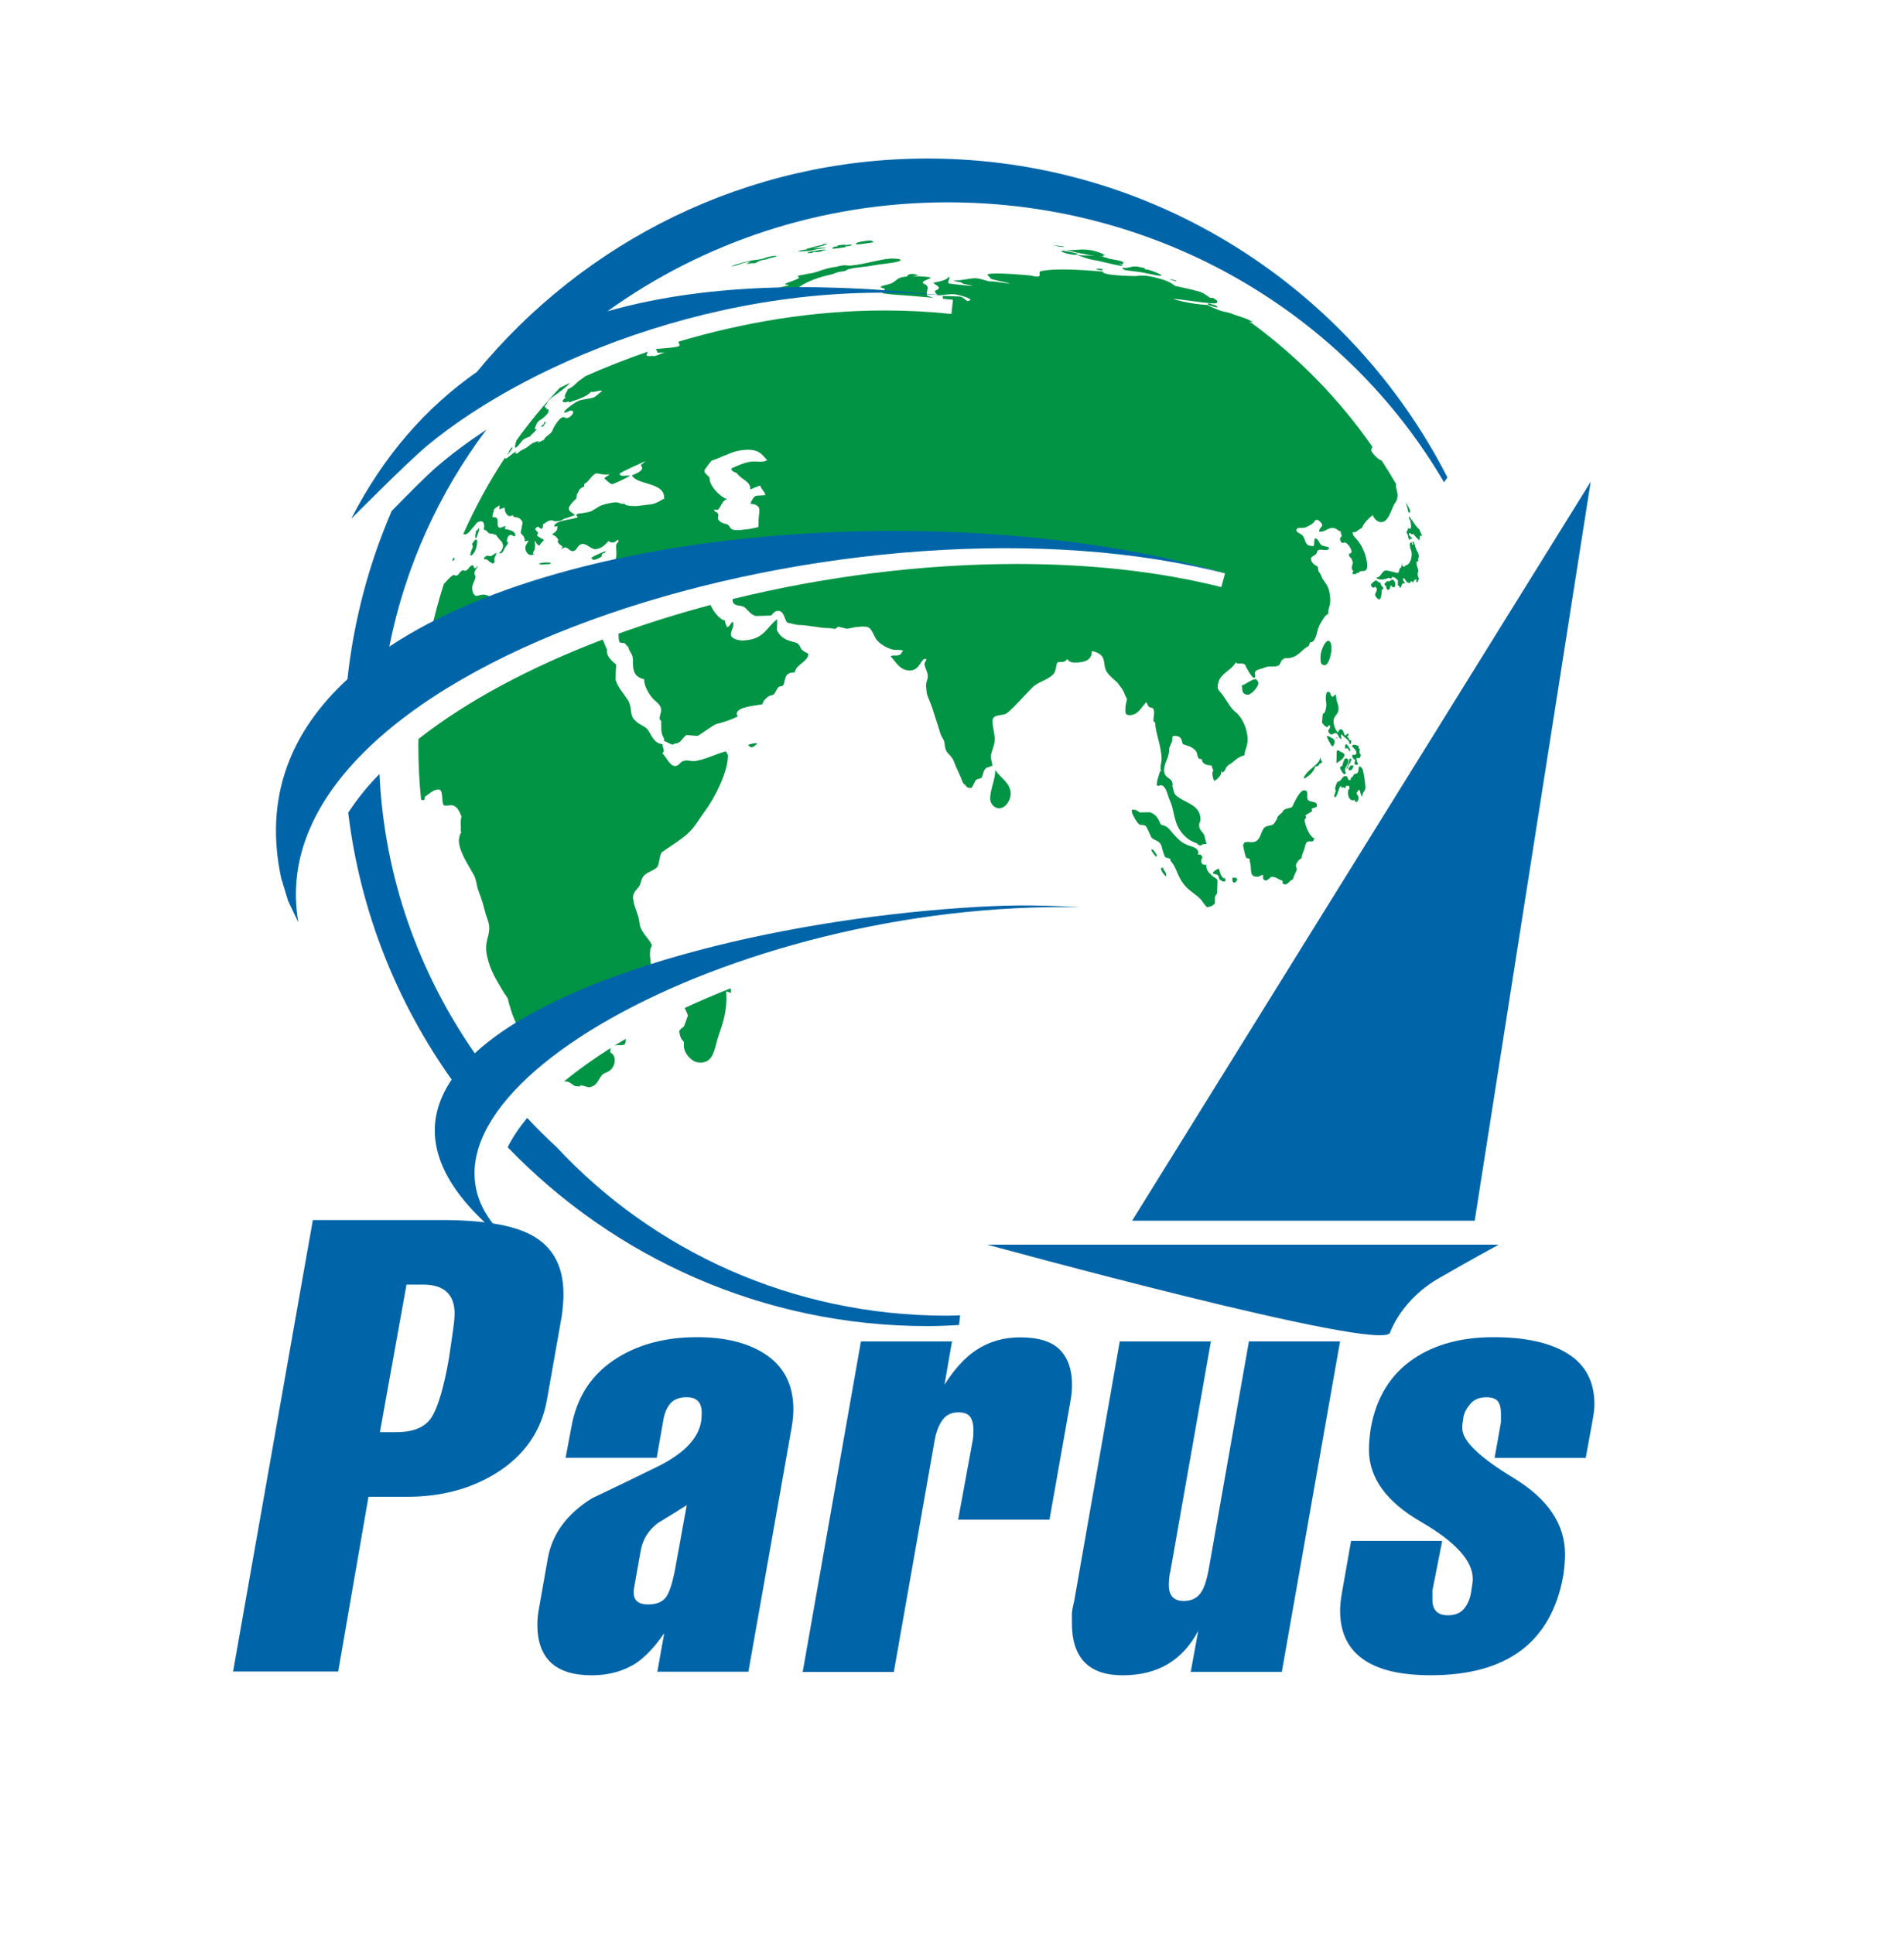 <?xml version="1.0" encoding="utf-8"?>
<!-- Generator: Adobe Illustrator 24.0.0, SVG Export Plug-In . SVG Version: 6.00 Build 0)  -->
<svg version="1.1" id="Layer_1" xmlns="http://www.w3.org/2000/svg" xmlns:xlink="http://www.w3.org/1999/xlink" x="0px" y="0px"
	 viewBox="0 0 323 328" style="enable-background:new 0 0 323 328;" xml:space="preserve">
<style type="text/css">
	.st0{fill:#009444;}
	.st1{fill:#0065A8;}
</style>
<g>
	<g>
		<path class="st0" d="M104.94,107.67c0.02,0.25-0.04,1.02,0.21,1.29c0.11,0.13,0.72,0.04,0.88,0.19c0.11,0.13,0.36,0.44,0.56,0.6
			c0.17,0.91,0.79,1.1,0.79,2.26c-0.06,1.88,0.28,2.82,1.9,3.21c-0.06,1.19,0.95,2.72,1.52,3.32c0.51,0.55,1.56,1.09,1.33,2.23
			c-0.09,0.35-0.48,1.41,0.04,1.46c0.04,0.97-0.12,2.02,0.37,2.83c0.34,0.53-0.04,0.51,0.06,0.57c0.1,0.06,1.39,0.69,1.51,0.69
			c0.09-0.05,0.22-0.13,0.31-0.19c1.06,0,1.18-0.81,2.03-1.46c0.64,0.05,1.25,0.1,1.88,0.16c0.64-0.31,2.59-1.84,3.21-2.02
			c1.27-0.33,2.44-0.7,3.63-1.29c-0.05-0.1-0.22-0.35-0.2-0.46c0.07-1.15,2.94-1.34,4.39-1.61c0.02-0.62,1.02-1.5,1.51-1.52
			c0.81-0.04,0.76-1.47,1.57-1.52c0.69-0.01,0.57-0.89,0.83-1.52c0.2-0.64,0.78-0.83,1.58-0.85c0.08-1.26,2.18-1.81,2.27-3.02
			c-0.03-0.35-0.72-0.33-1.03-0.81c-0.01,0.01,0.01,0.04,0,0.04c-0.29-0.15-0.4-1.05-1.01-1.22c-1.56-0.44-2.53-0.65-3.28-2.13
			c0.01-0.66,0.02-1.24,0.05-1.88c-1.93,1.48-2.22,3.47-5.77,3.61c-0.81,0.04-2.08-0.29-2.09-1c-0.02-0.62,0.39-1.02,0.41-1.62
			c-0.02-0.14-0.02-0.41-0.04-0.55c-0.49,0.16-0.42,0.76-1.05,0.94c-0.02-0.35-0.34-0.59-0.31-1.14c-0.96-0.19-1.97-1.53-2.46-2.65
			c-5.4,1.44-10.64,3.07-15.65,4.89C104.89,107.56,104.92,107.61,104.94,107.67z"/>
		<path class="st0" d="M84.24,93.82c-0.39,0.02-0.61,0.39-0.95,0.5c-0.41,0.07-0.52-0.31-1.12,0.23c-0.03,0.08-0.02,0.17-0.05,0.25
			c0.13,0.17,0.21,0.03,0.32,0.07c0.42,0.05,0.59,0.59,1.05,0.61c-0.04,0.1,0.08,0.14,0.19,0.09c0.11-0.05,0.17-0.2,0.21-0.3
			c0.04-0.28-0.06-0.28-0.04-0.55c0.05-0.14,0.2-0.45,0.2-0.45C84.11,94.14,84.18,93.96,84.24,93.82z"/>
		<path class="st0" d="M93.54,95.48c-0.59-0.11-1.38-0.14-2.18,0.13c0.36,0.21,1.01,0.15,1.28,0.09
			C92.92,95.67,93.03,95.83,93.54,95.48z"/>
		<path class="st0" d="M126.53,44.49c0.33-0.14,0.5-0.05,0.84-0.11c-0.2,0.08-0.42,0.14-0.61,0.22c0.16,0.02,0.33-0.07,0.68-0.13
			c-0.28,0.05-0.54,0.18-0.84,0.27c0.19,0.08,0.4-0.03,0.99-0.11c0.13,0.06,0.18,0.05,0.39,0.01c0.36-0.02,0.48-0.24,0.87-0.4
			c0.53-0.21,0.89-0.14,1.39-0.32c0.04,0-0.01-0.05,0.02-0.06c0.13-0.05,0.26-0.07,0.39-0.08c0.48-0.18,1.01-0.18,1.14-0.4
			c-0.24,0.02-0.66,0.03-1.15,0.13c-0.57,0.09-0.92,0.33-1.5,0.43c-0.79,0.18-1.24,0.14-2.19,0.36c-0.85,0.17-2.56,0.68-3,0.91
			c0.31-0.08,0.51-0.07,0.81-0.16C125.33,44.91,126.11,44.58,126.53,44.49z"/>
		<path class="st0" d="M133.76,48.41c-0.72,0.19-2.01,0.38-2.15,0.69c0,0.1-0.01,0.12-0.05,0.21c-0.03,0.12-0.21,0.2-0.42,0.27
			c1.35-0.05,2.75-0.07,4.14-0.09c-0.07-0.07-0.14-0.14-0.13-0.24c0.22-0.89,3.35-2.18,5.63-2.64c0.84-0.15,1.03-0.48,2.18-0.57
			c0.53-0.06,0.75-0.29,1.02-0.39c1.5-0.37,2.58-0.32,4.19-0.64c1.13-0.23,4.54-0.46,4.63-0.91c-0.03-0.22-1.2-0.26-1.77-0.24
			c-2.24,0.2-4.34,0.98-6.75,1.19c-0.54,0.04-0.76-0.11-1.3-0.04c-0.86,0.13-0.84,0.23-1.43,0.29c-1.66,0.22-2.92,0.9-4.03,1.07
			c-0.65,0.07-1.08,0.23-1.74,0.32c-0.28,0.04-0.48,0.11-0.46,0.19c-0.05,0.11,0.28,0.04,0.25,0.2c-0.13,0.35-2.32,0.89-2.4,1.12
			C133.17,48.36,133.73,48.17,133.76,48.41z"/>
		<path class="st0" d="M79.98,94.19c0.3-0.13,0.66-0.71,0.79-1.2c0.14-0.51,0.23-0.91,0.16-1.36c-0.11,0.05,0-0.24-0.24-0.09
			c-0.34,0.13-0.29,0.4-0.56,0.63c-0.1,0.27,0.14,0.32,0.06,0.63c-0.03,0.25-0.2,0.44-0.28,0.74C79.86,93.83,79.6,94.35,79.98,94.19
			z"/>
		<path class="st0" d="M80.9,89.98c-0.09,0.04-0.13,0.05-0.17,0.14c0.06,0.34-0.32,1.16,0.09,1.15c0.09-0.23,0.32-1.02,0.51-1.44
			c-0.12,0.04-0.08-0.17,0-0.33C81.14,89.57,81.14,89.83,80.9,89.98z"/>
		<path class="st0" d="M86.14,76.89c-0.03,0.05-0.07,0.07-0.1,0.12c0.03,0,0.01,0.07,0.18-0.02c0.34-0.21,0.37-0.65,0.69-0.87
			c-0.05-0.23-0.02-0.32-0.09-0.28c-0.19,0.27-0.38,0.54-0.56,0.81c0.03,0,0.08,0,0.19-0.03c-0.05,0.08-0.14,0.19-0.28,0.32
			C86.17,76.94,86.14,76.93,86.14,76.89z"/>
		<path class="st0" d="M79.06,96.76c-0.41,0.18-0.3-0.13-0.59-0.03c-0.55,0.27-0.56,0.69-0.96,0.9c-0.32,0.08-0.32-0.16-0.6-0.09
			c-0.53,0.24-0.98,0.87-1.61,1.5c-0.9,2.77-1.65,5.62-2.28,8.5c3.56-1.98,7.39-3.77,11.43-5.37c-0.95-0.62-1.68-1.5-2.76-1.28
			c-0.38,0.05-0.47,0.14-0.73,0.17c-0.47,0.14-0.94-0.59-0.84-1.59c0.12-0.55,0.43-0.99,0.55-1.58c-0.01-0.35-0.24-0.43-0.17-0.77
			c0.06-0.53,0.39-0.52,0.54-1.12c-0.23,0.1-0.16,0.32-0.4,0.35c-0.37,0.16-0.14-0.59-0.57-0.46C79.56,96.05,79.54,96.6,79.06,96.76
			z"/>
		<path class="st0" d="M138.94,42.21c0.45-0.05,0.91-0.08,1.26-0.21c-0.86,0.02-1.15,0-2.33,0.16c0.47-0.19,1.26-0.32,1.98-0.54
			c-0.02-0.1,0.24-0.14,0.41-0.19c0.06,0-0.02-0.09-0.1-0.11c-0.35,0.09-0.65,0.11-0.74,0.27c-1.25,0.14-1.27,0.37-2.53,0.56
			c0.09,0,0,0.06-0.04,0.14c0.44-0.12,0.23-0.04,0.69-0.08c-0.57,0.04-1.12,0.17-1.72,0.26c-0.18,0.06-0.38,0.15-0.56,0.2
			c0.08-0.03,1.71-0.08,1.99-0.11C137.75,42.5,138.45,42.26,138.94,42.21z"/>
		<path class="st0" d="M130.53,43.83c-0.09,0.04-0.2,0.06-0.29,0.1c0.01,0.03,0.01,0.04-0.01,0.04
			C130.33,43.93,130.43,43.86,130.53,43.83z"/>
		<path class="st0" d="M143.52,41.91c-0.09-0.06-0.1-0.05-0.19-0.11c0.36-0.02,0.79-0.03,1.07-0.16c-0.01-0.08,0.13-0.01,0.03-0.16
			c-0.34,0.01-0.92,0.09-1.23,0.13c0.1-0.02,0.24-0.08,0.31-0.12c-0.5,0.04-0.92,0.05-1.39,0.15c0.04,0-0.06-0.02-0.03,0.14
			c-0.5,0.05-0.8,0.1-0.9,0.39C141.19,42.26,143.25,41.96,143.52,41.91z"/>
		<path class="st0" d="M171.46,134.65c-0.04-1.94-1.72-2.61-2.62-4.06c-0.01,1.82-0.83,3.09-0.87,4.85
			c-0.01,0.82,0.65,1.64,1.52,1.66C170.67,137.06,171.42,135.72,171.46,134.65z"/>
		<path class="st0" d="M139.1,42.4c-0.42,0.11-2.03,0.25-2.14,0.51c0.08,0,0.19,0.04,0.4,0.02c0.36-0.04,0.51-0.03,0.65-0.2
			c0.23-0.06,0.55,0.06,0.81,0c0.57-0.03,0.55-0.25,1.42-0.34C140.01,42.3,139.63,42.35,139.1,42.4z"/>
		<path class="st0" d="M128.46,126.05c-0.71,0-1.05,0.13-1.53,0.29c0,0.22,0.46,0.41,0.58,0.41
			C127.84,126.75,128.39,126.24,128.46,126.05z"/>
		<path class="st0" d="M76.89,95.11c0.11-0.05,0.14-0.14,0.18-0.24c-0.01-0.11-0.03-0.25,0-0.32c-0.2,0.09-0.2,0.14-0.29,0.31
			c-0.01,0.02-0.02,0.04-0.03,0.06c0,0,0,0,0.01,0.01C76.78,94.97,76.74,95.13,76.89,95.11z"/>
		<path class="st0" d="M145.92,41.41c0.28,0,1.98-0.28,2.3-0.32c-0.22-0.18-0.28-0.23-0.55-0.3c-0.66,0.04-2.35,0.25-2.44,0.52
			C145.25,41.52,145.39,41.46,145.92,41.41z"/>
		<path class="st0" d="M100.76,94.95c0.37-0.02,1.14-0.37,1.31-0.61c0-0.12,0.01-0.37,0.12-0.43c0.24-0.12,0.43-0.01,0.58-0.44
			c-0.73,0.24-1.82,0.75-2.46,1.12c-0.03,0.06,0.1,0.19,0.18,0.18C100.49,94.89,100.64,94.98,100.76,94.95z"/>
		<path class="st0" d="M205.63,51.63c-0.37-0.17-0.75-0.25-0.71-0.05c0.04,0.18,0.44,0.27,0.85,0.39c0.29,0.11,0.44,0.11,0.68,0.15
			c-0.04,0-0.11,0-0.15,0.01c0.11-0.03,0.13,0.03,0.24,0c-0.03-0.02-0.05,0-0.07-0.01c0.04,0.03,0.02-0.01,0.05-0.05
			C206.47,51.84,206.13,51.77,205.63,51.63z"/>
		<path class="st0" d="M234.67,100.01c-0.04-0.12-0.05-0.27-0.04-0.37c-0.11-0.1-0.19-0.25-0.31-0.35
			c-0.11-0.05-0.08-0.28-0.08-0.38c-0.4-0.08-0.55-0.4-0.83-0.46c-0.12,0-0.84,0.55-0.84,0.76c0.01,0.18,0.17,0.44,0.37,0.47
			c0.12,0.01,0.15-0.09,0.36-0.08c-0.05-0.12-0.01-0.24-0.04-0.34c0.06,0.17,0.09,0.42,0.3,0.54c0,0.17-0.02,0.34-0.06,0.51
			c0,0-0.25,0.48-0.23,0.55c0,0.14,0.23,0.62,0.5,0.69c-0.02-0.06,0-0.16-0.03-0.23c0.03,0.1,0.02,0.31,0.13,0.36
			c0.46,0.06,0.52-1.04,0.54-1.71C234.51,100.05,234.59,99.93,234.67,100.01z"/>
		<path class="st0" d="M235.34,98.55c0.03,0-0.47,0.44-0.47,0.44c0.01,0.17,0.05,0.27,0.28,0.46c0,0.18,0.06,0.51,0.25,0.6
			c0.46,0.06,0.38-0.48,0.56-0.78c0.09,0.09,0.14,0.29,0.46,0.35c0.4,0.06,0.43-1.11-0.18-1.28
			C235.82,98.25,235.9,98.81,235.34,98.55z"/>
		<path class="st0" d="M238.97,86.92c0.41,0.14,0.15-0.33,0.26-0.35c-0.23-0.46-0.46-0.91-0.7-1.36c0.06,0.31,0.1,0.52,0.22,0.92
			C238.81,86.27,238.88,86.84,238.97,86.92z"/>
		<path class="st0" d="M239.05,87.93c0.06,0.12,0.17,0.23,0.19,0.36c0.11,0.39,0.28,1.54-0.09,1.42c-0.05-0.11-0.11-0.02-0.21-0.09
			c-0.04-0.05-0.08-0.1-0.14-0.14c0.04,0.08,0.03,0.17,0.06,0.26c-0.05,0.25-0.27,0.29-0.21,0.64c0.06,0.13,0.13,0.25,0.19,0.37
			c-0.02,0.27,0.14,0.48,0.17,0.76c0.03,0.07,0.05,0.05,0.13,0.05c0.17-0.39,0.32,0.02,0.41-0.27c-0.14-0.16-0.41-0.29-0.52-0.63
			c-0.09-0.54,0.32-0.08,0.59,0.05c-0.04-0.09-0.03-0.14,0.09-0.19c0.44,0.57,0.64,0.67,1.05,1.14c0.13-0.51,0.01-0.98,0.41-0.76
			c0.04,0.03,0.08,0.05,0.11,0.07c-0.17-0.4-0.34-0.79-0.52-1.19c-0.63-0.5-1.06-1.4-1.7-2.19
			C239.02,87.7,238.98,87.69,239.05,87.93z"/>
		<path class="st0" d="M235.33,96.78c-0.76-0.17-0.9,0.68-1.43,1.07c-0.16,0.06-0.39,0.08-0.36,0.18c0,0.14,0.17,0.16,0.44,0.23
			c0.61,0.11,1.08-0.05,1.45-0.19c0.3-0.19,0.28,0.15,0.61,0.03c0.11-0.04,0-0.29,0.24-0.23c0.47,0.07,0.5,0.33,0.86,0.52
			c0,0.14,0.01,0.39,0,0.6c0.03,0.1-0.08,0.29,0.04,0.29c0.26,0.12,0.14,0.28,0.43,0.45c0.15-0.37,0.21-0.81,0.49-0.79
			c0.14,0.02,0.12,0.02,0.25,0.03c0.04,0-0.33-0.5-0.34-0.64c0.01-0.1-0.01-0.25,0.11-0.25c0.36,0.09,0.3,0.62,0.83,0.8
			c0.31,0.08,0.21-0.05,0.42-0.29c0.12,0.05,0.12,0.01,0.24,0.06c0.02,0.07,0.08,0.18,0.15,0.21c0.03-0.49,0.23-0.44,0.49-0.65
			c0.07,0.23-0.08,0.23,0.07,0.55c0.5-0.05-0.04-0.27,0.42-0.52c-0.07-0.21-0.2-0.37-0.23-0.69c-0.09-0.46,0.13-0.57,0.07-0.88
			c-0.08-0.39-0.54-1.38-0.14-1.47c0.12-0.04,0.07,0.12,0.18,0.01c-0.02-0.06-0.02-0.14-0.04-0.2c-0.05-0.48,0.19-0.41,0.08-0.92
			c-0.12-0.46-0.43-0.81-0.54-1.27c-0.09-0.22-0.09-0.42-0.19-0.67c-0.05-0.1-0.03-0.17-0.3-0.28c-0.11-0.04,0,0.27,0.11,0.32
			c0.04,0,0.03,0.04,0.07,0.06c-0.39,0.45-0.23-0.18-0.3-0.21c-0.49-0.19-0.32,0.64-0.25,1.03c0.06,0.16,0.12,0.2,0.17,0.44
			c0.23,1.08-0.33,2.24-0.76,2.32c-0.5,0.09-0.24,0.41-0.64,0.28c0.08,0-0.13-0.15-0.15-0.21c0-0.14-0.01-0.2,0.06-0.35
			c-0.11,0.05-0.24,0.73-0.28,0.75c-0.36-0.08-0.2,0.98-0.66,0.88C236.53,97.04,235.92,96.9,235.33,96.78z"/>
		<path class="st0" d="M185.85,45.58c0.1,0.03,0.25,0.16,0.45,0.19c0.49,0.1,0.68,0.16,0.77-0.11c-0.19-0.07-0.43-0.04-0.63-0.1
			C186.28,45.6,186.12,45.58,185.85,45.58z"/>
		<path class="st0" d="M151.12,48.1c-0.74,0.27-1.22,0.25-1.67,0.51c-0.34,0.18,0.64,0.25,0.64,0.46c-0.05,0.43-0.69,0.64-0.19,0.7
			c0.43,0.08,0.96,0.1,1.46,0.18c2.25,0.15,4.56,0.34,6.93,0.56c-0.27-0.17-0.98-0.24-1.05-0.46c-0.11-0.48,0.21-1,0.1-1.4
			c-0.17-0.48-0.79-0.48-0.81-0.72c0.04-0.6,3.37-0.87-0.72-1.07c-0.22-0.01-0.65-0.01-1.13,0c0.48-0.05,0.97-0.14,1.11-0.16
			c-0.47-0.15-0.58-0.24-1.14-0.24c-0.36,0.03-0.65,0.14-0.7,0.3c0,0.06-0.1,0.13-0.02,0.14c-0.39,0.03-0.76,0.07-1.01,0.14
			C152.14,47.24,151.81,47.85,151.12,48.1z"/>
		<path class="st0" d="M180.36,41.8c-0.5-0.06-1.01-0.15-1.54-0.19c0.33,0.14,1.04,0.26,1.69,0.3
			C180.44,41.88,180.43,41.81,180.36,41.8z"/>
		<path class="st0" d="M180.07,42.6c0.09,0.15,0.66,0.36,0.9,0.39c0.53,0.14,1.8,0.4,1.91,0.05c-0.28-0.08-1.51-0.34-1.71-0.4
			C180.93,42.64,180.06,42.4,180.07,42.6z"/>
		<path class="st0" d="M92.99,68.04c0.38-0.45,0.79-0.78,1.38-1.15c0.62-0.46,1.99-1.48,2.32-1.95c-0.59,0.28-1.16,0.57-1.74,0.86
			c-2.66,2.84-5.15,5.85-7.42,9.02c0.02,0.01,0.04,0.02,0.07,0.03c0.02,0.08-0.07,0.14-0.11,0.21c0.02,0.11-0.28,0.99,0.02,0.87
			c0.57-0.33,0.96-1.24,1.46-1.48c0.26-0.19,0.58-0.24,0.94-0.4c0.23-0.41,0.83-0.72,1.12-1.29c-0.24,0.03-0.41,0.11-0.29-0.14
			c0.15-0.4,0.34-1.06,0.86-1.36c0.38-0.15,1.25-0.99,1.37-1.24c0.13-0.34,0.2-0.74-0.29-0.59c0.03-0.16,0.14-0.24-0.09-0.22
			c-0.13-0.28-0.05-0.04-0.22-0.3C92.79,68.57,92.69,68.41,92.99,68.04z"/>
		<path class="st0" d="M190.42,45.56c0.19,0.07,0.16,0.22,0.66,0.29c0.69,0.08,1.34,0.17,2.05,0.26c0,0,1.2,0.18,1.34,0.24
			c0.73,0.14,2.67,0.59,2.57,0.36c-0.15-0.24-1.71-0.83-2.27-0.96c-0.28-0.06-0.37-0.02-0.65-0.05c0.36-0.03,0.17,0.02,0.02-0.22
			c-0.16-0.07-0.33-0.08-0.5-0.12c-1.51-0.38-1.75,0.01-2.58,0.08C190.79,45.51,190.38,45.24,190.42,45.56z"/>
		<path class="st0" d="M199.57,47.61c-0.37-0.03-0.41-0.16-1.21-0.3c0.14,0.07,0.36,0.19,0.8,0.33
			C199.43,47.73,199.57,47.76,199.57,47.61z"/>
		<path class="st0" d="M91.97,72.38c0.1,0.02,0.33-0.25,0.37-0.29c-0.01-0.07,0.02-0.12,0.06-0.19c0.04-0.05,0.15-0.19,0.22-0.26
			c-0.12,0.01-0.04-0.08-0.15-0.07c0,0-0.23,0.13-0.22,0.22c-0.05,0.07-0.02,0.06,0.07,0.13c-0.18,0.12-0.28,0.16-0.45,0.3
			C91.79,72.32,91.75,72.48,91.97,72.38z"/>
		<path class="st0" d="M185.73,43.39c-1.27-0.09-1.65-0.03-2.99-0.12c0.64,0.19,1.79,0.65,2.31,0.74c1.51,0.23,2.83,0.65,4.63,1
			c0.36,0.07,0.78,0.16,0.74-0.02c-0.13-0.05-0.35-0.18-0.64-0.25c0.24-0.03,0.78,0.21,0.74,0.01c-0.08-0.19-0.12-0.17,0.24-0.16
			c-0.56-0.28-0.57-0.35-1.38-0.48c-0.27-0.04-0.5-0.09-0.8-0.15c-0.46-0.04-0.75-0.24-1.24-0.33c-0.3-0.11-0.45-0.14-0.85-0.15
			c0.33-0.03,0.75,0.05,0.71-0.06c0.03-0.1,0.03,0-0.07-0.22c0.15,0.05,0.09,0.03,0.48,0.07c-0.69-0.24-1.37-0.63-2.55-0.83
			c-1.94-0.28-2.41,0.05-4.14-0.02c1.14,0.3,1.89,0.47,3.09,0.67C184.24,43.17,185.32,43.35,185.73,43.39z"/>
		<path class="st0" d="M225.34,108.69c-0.55-0.03-1.34,1.73-1.33,2.75c0.04,0.72-0.08,1.33,0.71,1.39
			C225.68,112.82,226.41,108.85,225.34,108.69z"/>
		<path class="st0" d="M231.64,133.67c0.03-0.33-0.29-2.9-0.53-3.27c-0.1-0.18-0.24-0.41-0.54-0.39c-0.07,0.1-0.08,0.7-0.22,1.04
			c-0.14,0.23-0.75,0.07-0.85,0.7c-0.26,0.03-0.37,0.26-0.4,0.57c-0.08-0.01-0.14,0.01-0.22,0c-0.29,0.03-0.12-0.68-0.6-0.69
			c-0.71,0-0.62,0.92-1.42,0.98c-0.16,0.44-0.32,0.7-0.37,1.15c-0.01,0.11,0.11,0.32,0.1,0.44c-0.02,0.14-0.45,1-0.12,1.01
			c0.42-0.04,0.54-1.46,0.97-1.91c0,0,0.22,0.35,0.34,0.39c0.01-0.08,0.1-0.15,0.14-0.22c0.04,0.09,0.1,0.22,0.36,0.21
			c-0.05-0.1,0.03-0.28,0.04-0.39c0.2,0.02,0.34,0.01,0.53-0.01c0.04,0.12,0.08,0.31,0.1,0.44c-0.09,0.12-0.22,0.21-0.25,0.52
			c-0.09,0.83,0.26,1.49,0.78,1.5c0.13-0.03,0.25,0.02,0.38-0.05c-0.01,0.11,0.02,0.32,0.14,0.34c0.3-0.01,0.43-0.27,0.48-0.61
			c0.05-0.48-0.35-0.58-0.32-0.9c0.02-0.22,0.25-0.34,0.4-0.61c0.04,0.13,0.15,0.23,0.18,0.34c-0.02-0.02-0.01-0.07-0.01-0.09
			c0.03,0.21,0.19,0.93,0.33,0.99C231.13,134.38,231.59,134.16,231.64,133.67z"/>
		<path class="st0" d="M75.4,136.63c0.36,0.07,0.91-0.07,1.3-0.04c0.79,0.13,1.24,0.96,1.59,1.93c-0.18,0.37-0.14,1.54-0.09,2.06
			c-0.03,0.15-0.1,0.23,0.05,0.62c-0.23,0.22-0.44,1.07-0.4,1.56c0.15,1.92,1.7,4.1,2.52,5.63c0.45,0.8,0.45,1.66,0.74,2.54
			c0.39,1.1,0.68,1.73,1.13,3.51c0.2,0.93,0.49,1.37,0.71,2.37c0.28,2.1-0.88,2.67-0.33,5.33c0.53,2.46,1.58,4.07,2.75,6.05
			c0.33,0.6,0.71,0.87,0.82,1.38c0.1,0.33,0.12,0.64,0.26,0.96c0.61,2.23,1.3,3.56,2.12,4.72c5.92-3.89,13.46-7.34,22-10.28
			c-0.01-0.01-0.01-0.01-0.02-0.02c-0.08-0.99-0.21-1.89-0.29-2.91c0-0.3,0.03-0.71,0.05-1.04c0-0.09,0.26-0.42,0.26-0.66
			c-0.16-0.86-1.93-2.16-2.08-3.75c-0.12-1.41-0.95-2.72-1.09-4.19c-0.11-1.35,1.05-1.55,1.31-2.75c0.39-1.8,1.63-1.53,2.73-2.53
			c0.45-0.43,0.41-2.23,0.89-2.6c1.19-0.86,2.43-1.58,3.74-2.62c1.77-1.4,2.31-2.71,3.82-4.74c1.23-1.74,3.54-5.95,3.61-8.95
			c-0.01-0.23-0.19-0.46-0.36-0.77c-1.87,0.49-3.3,1.33-5.22,1.65c-0.76,0.08-1.24-0.26-1.99-0.01c-0.69,0.23-0.67,0.84-1.47,0.85
			c-0.83-0.03-1.46-1.6-2.09-2.14c0.52-0.6,0.03-0.7,0.03-1.58c-1.6-0.02-2.03-2.04-2.73-2.68c-0.91-0.66-1.34-0.68-2.08-1.48
			c-0.81-0.89-0.31-2.15-1.1-3.35c-0.64-1-1.65-2.06-2.05-3.38c-0.01-0.89,0.04-1.72,0.09-2.58c-0.7-0.6-1.77-1.49-1.55-2.53
			c-0.25-0.58-0.49-1.15-0.74-1.73c-12.28,4.68-23.04,10.42-31.25,16.87c0,0.38-0.02,0.75-0.02,1.13c0,3.08,0.16,6.13,0.46,9.13
			c0.06,0.04,0.14,0.08,0.23,0.1c0.6,0.08,0.28-0.41,0.46-0.6c0.62-0.36,1.39-1.28,2.4-1.18C75.3,134.05,74.78,136.49,75.4,136.63z"
			/>
		<path class="st0" d="M209.05,149.14c0,0.2,0.09,0.6,0.33,0.58c0.24,0,0.49-0.39,0.53-0.63c-0.12-0.05-0.27-0.22-0.4-0.23
			c-0.13,0.02-0.32,0.03-0.45,0.03C209.08,148.94,209.05,149.07,209.05,149.14z"/>
		<path class="st0" d="M225.04,124.87c0,0,0.75,1.7,1,1.72c0.17,0,0.4-0.52,0.36-0.88c-0.13-0.54-0.52-0.47-0.96-0.82
			C225.31,124.86,225.18,124.87,225.04,124.87z"/>
		<path class="st0" d="M221.12,131.98c0.1,0.01,0.2,0.03,0.3,0c0.56-0.36,1.44-0.94,1.7-1.98c0.33,0.02,0.62-0.09,0.76-0.49
			c0.21,0.01,0.28-0.13,0.44-0.27c-0.11-0.18-0.31-0.25-0.29-0.72c-0.12,0.13-0.19,0.38-0.27,0.58
			C223.12,130.06,221.77,130.62,221.12,131.98z"/>
		<path class="st0" d="M206.79,147.34c-0.28,0.03-1.02,0.51-1.02,0.71c0.01,0.32,0.73,0.12,0.91,0.51c0.04,0.12,0.21,0.68,0.29,0.69
			c0.16-0.01,0.35,0.28,0.59,0.27c0.09,0.02,0.23-0.03,0.32-0.02c-0.03-0.13-0.05-0.37-0.02-0.51
			C207.2,149.03,206.97,148.11,206.79,147.34z"/>
		<path class="st0" d="M228.69,126.95c0,0.18,0.33,0.62,0.37,0.44c0-0.56-0.38-0.7-0.5-1.11c-0.12,0-0.22,0-0.34,0
			c0,0.18-0.03,0.48-0.06,0.66C228.37,126.94,228.49,126.91,228.69,126.95z"/>
		<path class="st0" d="M197.37,147.2c-0.11,0-0.29,0.01-0.4,0.02c-0.02,0.05,0.02,0.16-0.01,0.21c0.01,0.28,0.65,1.16,0.85,1.21
			c0.08-0.5-0.13-0.78-0.45-1.18C197.4,147.39,197.37,147.26,197.37,147.2z"/>
		<path class="st0" d="M195.26,144.18c0.01,0,0.06,0,0.05,0c0.04,0.24,0.72,1.12,0.88,1.12c0.32-0.03-0.39-1.03-0.68-1.24
			C195.45,144.1,195.33,144.16,195.26,144.18z"/>
		<path class="st0" d="M206.11,153.08c0.02-0.52-0.14-1.15,0.32-1.42c0.09-0.68,0.07-1.43,0.11-2.17c0.03-0.49-0.59-0.62-0.89-0.92
			c-0.47-0.53-1.04-0.79-1-1.89c-0.53,0.05-0.91-0.09-0.87-0.78c0.06-0.13,0.15-0.39,0.21-0.52c-0.09-0.15-0.26-0.44-0.42-0.44
			c-0.1,0.01-0.28,0-0.38,0.01c0.02-0.07,0.07-0.2,0.1-0.26c0-0.79-0.79-1.01-1.5-1.24c-1.36-0.43-1.85-1.06-2.8-2.06
			c-0.44-0.5-0.78-1.11-1.56-1.38c-0.16-0.03-0.46-0.05-0.55-0.26c-0.39-0.84-0.7-1.62-1.84-1.98c-0.56,0-1.1,0.03-1.69,0.03
			c-0.33-0.15-0.48-0.46-1.02-0.46c-0.08,0-0.23,0.01-0.31,0c0.01,0.11-0.03,0.32-0.01,0.43c0.13,0.52,0.98,2,1.36,2.12
			c0.47,0.09,0.95-0.01,1.16,0.45c0.29,0.55,0.49,1.04,0.73,1.58c0.34,0.71,1.48,0.48,1.82,1.69c0.05,0.33,0.44,1.68,0.65,1.81
			c0.12,0.08,0.73,0.17,0.79,0.24c0.06,0.13,0.01,0.44,0.14,0.46c0.12,0.01,0.72,1.06,0.79,1.27c0.5,1.22,0.87,2.07,1.77,3.06
			c0.87,0.87,1.66,1.25,2.53,2.14c0.03,0.05,0.86,1.27,1.06,1.29C205.09,153.84,206.03,153.62,206.11,153.08z"/>
		<path class="st0" d="M123.97,167.75c-0.01-0.03-0.02-0.08-0.04-0.11c-2.69,1.06-5.29,2.17-7.78,3.33c0.24,0.52,0.5,1.03,0.54,1.32
			c-0.02,0.08-0.67,1.84-0.67,1.84c-0.08,0.02-0.78,0.59-0.78,0.75c0.06,0.63,0.18,1.29,0.74,1.76c0.11,0.25-0.02,0.47,0.05,1.03
			c0.14,1.07,1.24,2.38,2.37,2.53c2.67,0.35,2.79-2.32,3.4-4.22c0.78-2.36,1.64-4.44,1.38-7.84c0.08,0,0.63,0.2,0.83,0.29
			C124.02,168.24,123.98,167.94,123.97,167.75z"/>
		<path class="st0" d="M194.47,119.09c0.2,0.27,0.14,0.51,0.48,0.83c0.07,0.09,0.53,0.09,0.68,0.27c0.48,0.81-0.37,2.28,0.33,2.32
			c0,1.66,1.08,4,1.1,6.32c-0.04,0.57-0.38,1.73-0.01,1.96c-0.04,0-0.11,0.01-0.16,0c0.03,0-0.07,0-0.1,0
			c-0.15,0.73-0.51,1.37-0.52,2.09c-0.01,0.08-0.09,0.31,0,0.31c0.49,0.3,0.14,0.02,0.67-0.01c0.89,0.05,1.16,1.82,1.5,2.54
			c0.56,1.21,0.58,2.19,1.05,3.69c0.52,1.67,1.88,3.11,3.4,3.57c0.25,0.07,0.34,0.45,0.82,0.42c0.12,0.01,0.23-0.21,0.35-0.21
			c0.18-0.02,0.46-0.03,0.64-0.07c-0.19-0.52-0.23-0.79-0.39-1.43c-0.24-0.61-0.93-0.88-0.88-1.77c-0.03-0.35,0.2-0.45,0.22-0.96
			c0-2.55-2.84-2.78-4.22-4.12c-0.4-0.37-0.38-1.26-0.59-1.63c0.03,0,0.07-0.01,0.1,0c0-1.5-1.43-0.96-1.47-2.58
			c0.05-1.41,0.88-1.99,0.88-3.65c0.01-0.32,0.5-1.05,0.54-1.56c-0.01-0.21-0.1-0.58,0.29-0.6c0.59,0.01,1.1,0.11,1.27,0.71
			c0,0,0.17,0.7,0.24,0.7c0.83,0.3,1.42,0.33,2.12,1.08c0.57,0.66,0.05,1.45,1.1,1.46c-0.04,0.83,0.93,1.07,1.64,1.06
			c0.03,0.21,0.17,0.72,0.32,0.8c-0.14,0.11-0.19,0.32-0.19,0.76c0.02,0.24,0.2,1.05,0.36,1.06c0.15-0.04,1.1-0.8,1.13-1.35
			c0.01-0.15-0.01-0.44,0.01-0.59c-0.01,0.12,0.01,0.46,0.13,0.48c0.6-0.01,0.5-0.84,1.03-1.18c1.24-0.73,1.33-1.28,2.78-1.72
			c0.04-0.97,0.51-1.4,0.54-2.65c-0.04-1.77-0.87-3.65-1.94-4.56c-1.15-0.86-1.61-2.23-2.72-3.5c-0.13-0.19-0.38-0.34-0.43-0.81
			c0.04-2.34,2.15-2.6,3.05-4.19c0.81,0.46,0.75-0.15,1.63,0.37c-0.03,0.2,1.08,2.16,1.44,2.22c0.55-0.01-0.04-0.73,0.31-1.12
			c0.29-0.33,1.2-0.44,1.55-0.63c0.88-0.4,1.97,0.08,2.5-0.47c0,0,0.41-0.86,0.49-0.89c0.49,0,0.02-0.24,0.45-0.21
			c2.03,0.06,2.55-1.15,3.67-1.88c0.34-0.13,0.48-0.33,0.56-0.81c0.99,0.03,1.13-1.61,1.43-2.48c0.21-0.52,1.09-2.24,1.67-2.35
			c-0.07-1.01,0.46-1.39,0.33-2.69c-0.15-1.97-0.56-2.1-1.37-3.4c-0.09-0.21-0.22-0.74-0.56-1.04c0.02,0,0.02-0.03,0.03-0.04
			c-0.02,0.01-0.05-0.01-0.07-0.01c-0.05-0.24-0.08-0.55-0.13-0.85c-0.31-0.12-1.1-0.6-1.16-1.25c-0.06-0.55,0.84-0.57,0.99-1.1
			c0.21-1.08,1.47,0,2.14-0.73c-0.39-0.52-0.82-0.16-1.41-0.61c-0.26-0.19-0.51-1.04-0.95-1.1c-0.32-0.05-0.11,1.3-0.35,1.31
			c-0.32-0.06-0.68,0.05-1.01-0.24c-0.49-0.43-0.44-1.28-0.97-1.68c-0.14-0.12-0.83-0.37-0.9-0.7c-0.06-0.73,1.07-0.32,1.57-0.55
			c0.43-0.2,1.22-0.58,1.46-0.95c0.08-0.1,0.09-0.36,0.54-0.32c0.31,0.1,0.73,0.58,0.79,0.75c0.08,0.53-0.55,0.61-0.51,1.23
			c1.05,0.19,1.45-0.78,2.56-0.58c0.46,0.1,0.64,0.46,1.15,0.58c-0.13,0.34,0.08,0.3,0.11,0.71c0.02,0.3-0.33,0.22-0.27,0.61
			c0.01,0.15,0.13,0.57,0.42,0.62c0.12,0.03,0.17-0.14,0.45-0.07c0.45,0.12,0.98,0.94,1.08,1.43c0.06,0.27-0.17,0.5-0.46,0.44
			c0.01,0.13,0.07,0.29,0.06,0.42c0.09,0.07,0.14,0.29,0.37,0.36c0.04,0.23,0.24,0.52,0.26,0.75c0.04,0.11-0.25,0.63-0.17,0.92
			c0,0.15,0.03,0.39,0.22,0.46c0.02,0.2-0.17,0.33-0.13,0.52c0.19,0.06,0.31,0.02,0.5,0.09c0.22-0.26,0.2-0.22,0.61-0.27
			c-0.01-0.35,0.68-0.27,0.93-0.32c0.4-0.11,0.55-0.49,0.41-1.47c-0.22-1.62-0.93-2.95-1.7-3.86c-0.36-0.35-0.71-0.69-0.72-1.24
			c0.38,0.09,0.66-0.07,0.87-0.26c0.22-0.27,0.65-0.3,0.76-0.56c0.29-0.75,1.23-1.68,1.78-2.06c0,0,0.28,0.86,1.13,1.15
			c1.6,0.41,2.08-2.51,2.67-3.23c0.26-0.27,0.47-0.92,0.41-1.55c-0.1-0.69-0.35-1.06-0.24-1.59c0-0.02,0.01-0.03,0.01-0.04
			c-0.78-1.35-1.6-2.68-2.45-3.99c-0.87-0.29-1.7-1.49-1.75-1.6c-0.09-0.24,0.01-0.51,0.17-0.74c-5.6-8.05-12.5-15.13-20.4-20.94
			c-0.17-0.08-0.34-0.16-0.51-0.23c-0.09-0.04,0.04-0.02,0.19,0c0.28,0.04,0.65,0.08,0.1-0.18c-0.24-0.15-0.58-0.3-0.96-0.44
			c-0.7-0.26-1.52-0.5-1.99-0.68c-1.08-0.46-1.46-0.34-2.46-0.71c-1.13-0.46-1.53-0.63-1.92-0.88c-3.17-0.16-5.84-1.01-5.84-1.01
			c0.73-0.11,6.95,1.02,7.38,0.66c0.21-0.34,0.13-0.37-0.63-0.85c-0.09-0.05-0.37,0.06-0.48,0c-0.39-0.25-0.86-0.72-1.79-1.05
			c-1.37-0.39-2.76-0.68-4.22-1c-0.52-0.47-1.37-0.93-3.07-1.35c-2.07-0.52-2.59-0.39-3.61-0.3c-0.75-0.01-5.74-0.1-5.51-0.77
			c-1.39-0.06-7.34-0.73-10.59-0.06c-0.33,0.11-0.01,0.67-0.22,0.83c-0.3,0.22-1.07-0.05-1.63-0.12c-1.13-0.1-5.44-0.49-6.99-0.23
			c-0.48,0.14,0.32,0.42,0.34,0.75c0.08,0.19,3.04,0.72,3.32,0.86c0.04,0.09-3.14-0.46-3.14-0.36c-0.63,0.1-1.36-0.44-2.7-0.54
			c-0.97,0-2.29,0.39-3.65,0.4c-0.18,0.16,1.34,0.22,1.39,0.42c0,0.2,1.91,0.41,1.71,0.45c-0.44,0.08-3.71-0.34-3.84-0.35
			c-0.66-0.14,0.28-0.96-0.16-1.19c-0.22,0.54-1.38,0.82-2.62,1.04c0.37,0.47,1.76,0.76,0.29,1.37c-0.08,0.05,0.15,0.67,0.68,0.76
			c0.63-0.01,2.21-0.35,3.13-0.09c0.05,0,1.53,0.35,2,0.65c0.53,0.22-0.1,0.42-0.3,0.41c-0.17-0.02-0.79-0.73-1.31-0.76
			c-1.22-0.05-2.86-0.13-2.9-0.05c0,0.14,0.04,0.28,0.08,0.43c0.56,0.06,1.1,0.1,1.67,0.16l-0.26,2.41c-0.01,0-0.01,0-0.02,0
			c-3.68-0.39-7.48-0.59-11.27-0.59c-12.18,0-24.05,2.03-34.94,5.27c-0.25,0.2,0.32,0.51,0.06,0.75c-0.35,0.23-1.84,0.35-3.98,0.51
			c0.21,0.3,0.2,0.39,0.29,0.63c0.44-0.03,0.82-0.04,1.27-0.02c-0.88,0.14-1.52,0.73-2.1,0.57c-0.37-0.01-0.75,0.1-0.98-0.07
			c-0.21-0.28,0.19-0.29,0.09-0.63c0,0,0,0,0,0c-3.64,1.25-7.14,2.64-10.48,4.12c-0.36,0.27-0.7,0.52-0.9,0.64
			c-0.85,0.63-0.92,1.03-2.14,1.61c0,0.18-0.4,0.77-0.44,0.93c-0.03,0.25-0.12,0.46,0.16,0.39c-0.11,0.12-0.44,0.37-0.56,0.57
			c-0.09,0.38,0.45,0.39,1.05,0.13c-0.03,0.25,0.02,0.23,0.45,0.05c0.51-0.22,0.86-0.23,1.55-0.57c0.6-0.21,1.29-0.59,1.78-1.09
			c0.36,0.21,1.67-0.41,1.83-0.11c-0.46,0.31-1.05,0.95-1.47,1.1c-0.59,0.19-1.66,0.26-2.37,0.5c-0.78,0.26-2.92,1.89-2.54,2.03
			c0.46,0.1,1.07-0.61,1.44-0.23c0.27,0.33-0.47,1.03-0.73,1.1c-0.67,0.23-0.57-0.24-1.1-0.04c-0.55,0.21-1.47,1.67-1.61,2.17
			c-0.31,0.78-1.18,0.91-1.49,1.65c-0.34,0.17-0.71,0.32-1.05,0.45c0.06-0.08,0.12-0.19,0.18-0.27c-0.29,0.04-0.54,0.17-0.93,0.31
			c-0.34,0.18-0.88,0.6-1.12,0.81c-0.49,0.29-0.61,0.27-1.13,0.62c-0.17,0.13-0.25,0.23-0.5,0.4c0,0-0.34-0.05-0.32-0.1
			c0.04-0.06,0.15-0.2,0.23-0.31c-0.5,0.22-1.18,0.9-1.78,1.27c-0.05,0.01-0.11-0.08-0.16-0.18c-2.71,4.11-5.09,8.46-7.1,13.01
			c0.33-0.12,0.14,0.17,0.57-0.06c0.46-0.19,0.82-0.83,1.27-1.28c0.28-0.27,0.33-0.58,0.71-0.75c0.83-0.38,1.16,0.16,0.96,1.21
			c-0.02,0.23,0.23,0.03,0.46,0.3c0.31,0.33,0.4,0.54,1.17,0.48c-0.07,0.17,0.27,0.16,0.44,0.14c-0.01,0.19,0.93,1.25,1.04,1.28
			c-0.04,0.28,0.21,0.3,0.13,0.79c-0.08,0.35-0.28,0.87-0.62,0.97c0.01,0.12-0.01,0.19,0.27,0.14c0.43-0.12,0.5-0.77,0.83-1.14
			c0,0,0.32-0.38,0.35-0.53c0.07-0.45-0.21-0.11-0.16-0.54c0.06-0.29,0.16-0.77,0.52-0.89c0.49-0.09,0.45,0.25,0.86,0.21
			c0.23-0.67-0.57-0.97-1.07-1.1c-0.24-0.11-0.8,0.03-0.62-0.39c0.04-0.08,0.07-0.18,0.1-0.26c-0.44,0.09-0.73,0.37-1.08,0.28
			c-0.34-0.08-0.28-0.7-0.28-1.08c-0.01-0.3-0.11-0.65-0.46-0.66c-0.51-0.01-0.47-0.1-0.36-0.52c-0.03-0.18,0.13-0.37,0.22-0.55
			c-0.04,0.07-0.11-0.07-0.08-0.12c0.03-0.33,0.6-0.51,0.95-0.84c0.17,0.25-0.16,0.79,0.14,0.64c0.39-0.12,0.53-0.21,0.79-0.29
			c-0.12,0.63,0.44,1.66,1.04,1.44c0.19,0.01,0.21-0.11,0.4-0.12c-0.07,0.4,0.36,0.28,0.74,0.4c0.36,0.07,0.92,0.55,0.84,0.99
			c-0.07,0.25-0.1,0.54-0.15,0.81c-0.13,0.66-0.28,0.78,0.04,1.05c0.27,0.25,0.39,0.41,0.49,0.86c-0.03,0.05-0.01,0.38,0.13,0.3
			c0.23,0,0.32-0.09,0.55-0.12c-0.08,0.18-0.51,0.76-0.57,1.07c-0.11,0.69,0.44,1.47,1,1.39c0.18-0.06,0.28-0.04,0.47-0.09
			c-0.41-0.19,0.1-0.73,0.14-0.96c0.03-0.31,0.05-0.91-0.03-1.11c0-0.08,0-0.19,0.04-0.26c0.16,0.19,0.38,0.79,0.73,0.81
			c0.03-0.01,0.04-0.01,0.07-0.02c0.07-0.27,0.5-0.69,0.69-0.81c-0.04-0.1-0.09-0.16-0.09-0.27c-0.33,0-1.08-0.58-1.05-0.66
			c0-0.09,0.14-0.24,0.19-0.42c-0.26-0.22-0.3-0.37-0.52-0.56c0.07-0.13,0.22-0.38,0.42-0.43c0.36-0.08,0.28,0.4,0.79,0.29
			c0.12-0.23,0.16-0.44,0.11-0.7c0.46-0.23,0.62-0.51,1.2-0.66c0.61-0.12,0.62,0.22,1.13,0.12c0.51-0.05,0.75-0.05,1.22-0.39
			c0.43-0.15,1.01-0.31,1.38-0.47c0.19-0.07,0.37-0.07,0.5-0.22c-0.22-0.29-1.11-0.51-1.01-1.16c0.09-0.48,0.81-1.2,1.26-1.62
			c0.03-0.26,0.09-0.54,0.14-0.83c0.12-0.19,0.09,0.06,0.31-0.49c0.07-0.3,0.43-0.55,0.87-0.69c-0.04-0.15,0.03-0.31,0.04-0.47
			c0.84-0.38,1.21-1.57,2.05-1.77c0.28-0.04,1.08,0.3,2.2,0.17c0.17,0-0.95,0.55-0.84,0.69c0.58,0.51,1.02,0.98,1.34,0.96
			c0.56-0.16,2.62-1.12,3.03-1.48c-0.08,0.02-1.14,0.06-1.14,0.06c-0.17,0-0.69,0.04-0.63-0.37c0.12-0.21,3.17-1.59,4.4-2.13
			c0,0-0.66,0.56-0.85,0.67c0.07,0.18,1.05,0.83-1.49,1.75c0.83,1.71,5.63,1.12,5.46,3.9c0.06,0,0.13-0.05,0.18-0.04
			c-0.77,0.37-1.42,0.9-2.29,1.04c-0.85,0.12-1.67,0.19-2.5,0.31c-0.45,0.02-2.04,0.02-2.06-0.39c-0.97,0.11-0.83-0.36-1.98-0.2
			c-0.72,0.1-1.83,0.34-2.39,0.67c-0.48,0.29-1.23,0.82-1.71,0.93c-0.4,0.08-0.78,0.13-1.2,0.21c-0.2,0.02-0.88,0.01-0.94,0.33
			c0,0.21,0.19,0.09,0.24,0.34c-0.74,0.43-3.75,0.46-3.99,1.49c-0.04,0.18,0.33,0.09,0.58,0.04c-0.08,0.15-0.07,0.18-0.06,0.39
			c-0.13,0.62-0.49,0.62-0.88,1.03c0.46,0.14,0.81,0.43,1.06,0.9c-0.39,0.53,0.55,0.96,0.75,1.17c-0.04,0.08-0.21,0.25-0.33,0.31
			c0.15,0.01,0.26-0.05,0.41-0.07c0.72-0.5,0.95,0.59,1.72,0.5c0.67-0.14,0.63-1.05,1.48-1.21c0.86-0.1,1.47,0.96,2.34,0.87
			c1.17-0.17,1.45-0.74,2.18-1.38c0.16,0.16,0.4,0.32,0.8,0.25c0.33-0.03,0.47-0.33,0.85-0.5c-0.01,0.13-0.04,0.32-0.05,0.45
			c-0.09,0.06-0.28,0.26-0.34,0.48c-0.04,0.53,0.09,1.14,0.02,1.92c-0.06,0.9-0.64,1.24-1.05,1.85c16.66-3.99,34.78-5.68,51.07-5.68
			c19.45,0,38.36,2.38,53.25,6.71l-0.64,2.34c-10.3-2.6-21.95-3.92-34.64-3.92c-16.25,0-32.84,2.16-48.26,5.95
			c0.01,0.2-0.03,0.52,0.2,0.75c0.57,0.55,1.35,0.2,1.98,0.77c0.52,0.49,0.89,1.1,1.73,1.35c0.93-0.01,1.77-0.04,2.63-0.08
			c0.26-0.22,0.53-0.78,1.14-0.79c1.09-0.03,1.07,1.45,1.6,1.99c0.05,0.03,1.66,0.41,1.87,0.41c1.45-0.02,3.82,0.54,4.88,0.52
			c0.06,0.02,0.2-0.01,0.27,0c0.28,0.03,0.74,0.08,1.13,0.14c0.08-0.08,0.33-0.29,0.5-0.37c0.36,0.09,0.94,0.23,1.42,0.34
			c0.55-0.01,1.25-0.29,1.92-0.3c0.59-0.07,1.03-0.12,1.66,0.03c0.66,0.21,1,1.39,1.43,2.06c0.56,0.77,2.15,1.8,3.29,1.8
			c0.33-0.02,0.83,0,1.29,0.1c-0.18,0.13-0.28,0.68-0.74,0.78c-0.5,0.19-0.88-0.09-1.4,0.22c0.81,0.76,1.47,2.38,3.25,2.4
			c1.47-0.03,1.65-1.26,2.39-1.93c0.11-0.03,0.34,0.02,0.45,0c0,0.15-0.33,0.62-0.34,0.74c0,0.68,0.54,1.29,0.56,2.16
			c0,0.68-0.26,0.77-0.28,1.5c-0.01,0-0.03-0.04-0.04-0.03c-0.01,0.11,0.1,0.64,0.09,0.75c0,1.01,0.6,2,0.96,3.07
			c0.4,1.19,0.87,2.79,1.15,3.58c0.23,0.69,0.22,0.98,0.68,1.71c0.45,0.67,0.18,1.31,0.62,2.17c0.17,0.31,1,0.95,1.25,1.7
			c0.38,1.1,1.01,2.18,1.46,3.45c0.05,0.12,0.3,0.55,0.51,0.53c0.06,0.26,0.37,0.55,0.85,0.53c0.33-0.01,0.5-0.64,0.74-1.06
			c0.27-0.56,0.37-0.32,1.07-0.64c0.32-0.18,0.26-1.56,1.08-1.8c0.12-0.04,0.54-0.1,0.56-0.22c0.07-0.02,0.21-0.04,0.28-0.05
			c-0.05-0.34-0.2-0.92-0.28-1.38c-0.02-1.03,0.64-1.84,0.67-3.19c-0.03-0.86-0.39-2.04-0.39-3.01c0.03-1.13,1.17-0.87,2.19-1.2
			c0.28-0.09,0.99-0.77,1.45-1.24c1.1-1.09,2.05-2.18,3.17-3.31c0.91-0.9,2.42-1.14,3.48-2.16c0.46-0.49,0.42-1.08,0.64-1.89
			c0.18-0.49,1.28,0.13,1.7-0.71c0.41,0.32,0.42,0.56,1.32,0.58c1.45,0.01,2.94-0.29,2.9-1.95c0.85,0.15,1.68,0.53,1.96,1.31
			c0.21,0.68,0.15,1.52,0.57,2.22c0.5,0.71,1.07,1.15,1.79,1.8c0.61,0.88,0.9,1.01,1.31,2.12c0.05,0.19,0.28,0.49,0.32,0.68
			c-0.05,0.59-0.25,0.87-0.25,1.56c0.01,0.69-0.13,1.17,0.68,1.18C193.08,121.32,193.57,119.97,194.47,119.09z M125.09,80.37
			c0.83,1.09,2.26,1.25,2.19,2.66c0.32-0.13,1.35-0.62,1.72-0.65c0.06,0.55,0.83,1.05,0.82,1.61c-0.53,0.02-0.96,0.08-1.5,0.09
			c-0.37,0.04-0.87,0.82-1.02,1.37c1.05,0.06,1.56,0.44,1.52,1.15c0,0.24-0.04,0.64-0.08,0.89c-0.02,0.27-0.08,1.01-0.05,1.05
			c0,0.23-0.04,0.62-0.04,0.86c-0.64,0.17-1.51,0.36-2.38,0.42c-0.61,0.1-1.88,0.21-2.26-0.14c-0.24-0.24-0.38-0.74-0.78-0.79
			c-0.57-0.09-1.12-0.35-1.35-0.74c-0.26-0.42,0.21-0.72-0.16-1.14c-0.2-0.25-0.57-0.17-0.58-0.56c0.19,0.02,0.48,0.02,0.67,0.02
			c0.57-0.67,0.67-1.45,1.49-1.83c-1.29-0.43-2.99-2.34-2.92-3.55c0.01-0.3-0.93-0.74-0.89-1.27c0.02-0.15,1.04-1.52,1.29-1.74
			c0.22,0.05,1.71-0.66,1.84-0.69c1.27-0.47,1.89-0.92,3.54-1.06c2.58-0.27,3.07,0.75,3.99,1.73c-0.81,0.44-1.72,0.15-2.61,0.23
			c-1.36,0.09-3.34,1.14-3.47,1.15C124.07,80.12,124.82,80.02,125.09,80.37z"/>
		<path class="st0" d="M90.26,98.92c-0.29,0.04-0.45,0.05-0.74,0.12c-0.05-0.01-0.05-0.05-0.09-0.07c-1.04,0.62-1.81,0.73-2,2.06
			c1.09-0.4,2.19-0.78,3.3-1.15c-0.01-0.02-0.04-0.02-0.05-0.04C90.56,99.58,90.21,99.52,90.26,98.92z"/>
		<path class="st0" d="M220,147.44c0.02-0.2-0.15-0.31-0.16-0.67c0.03-0.24,0.46-1.04,0.96-1.19c0.07-0.84,0.43-1.13,0.64-2.24
			c0.09-0.12,0.16-0.37,0.23-0.5c0.13-0.05,0.27-0.09,0.41-0.13c0.43-0.02,0.74,0.21,0.89-0.55c-0.72-0.02-1.67-2.34-1.65-3.09
			c0.02-0.12,0.18-0.31,0.29-0.37c-0.07-0.11-0.1-0.31-0.14-0.43c0,0,1.1-0.63,1.19-0.75c-0.08-0.01-0.14-0.16-0.15-0.24
			c0.07-0.36,0.89-0.18,0.89-0.63c0.08-1.01-1.63-0.3-1.63-1.37c-0.01-0.77,0.12-1.25-0.57-1.23c-0.71,0.05-1.59,1.94-1.97,2.77
			c-0.2,0.3-1.12,0.21-1.53,0.66c-0.07,0.09-0.16,0.34-0.27,0.41c-0.2,0.09-0.2,0.2-0.44,0.37c0,0-0.46,0.44-0.32,0.62
			c-0.39,0.43-0.37,0.91-1.03,1.1c-0.51,0.11-0.93,0.12-1.24,0.51c-0.61,0.78-0.54,2.25-1.91,2.36c-0.62,0.03-1.55-0.31-1.6,0.59
			c0.03,0.2,0.38,2.03,0.58,2.09c0.2,0.04,0.5,0.06,0.57,0.27c-0.02,0.06-0.03,0.19-0.06,0.26c0.51,1-0.29,2.74,1.36,2.65
			c0.32,0,0.59-0.3,0.93-0.31c0.05,0.16-0.04,0.73,0.04,0.74c0.12-0.02,0.21,0.22,0.33,0.22c0.58-0.02,0.75-0.58,1.1-0.62
			c0.78-0.03,1.15,0.49,1.81,0.64c-0.04,0.24,0.05,0.67,0.49,0.64c0.53-0.06,0.64-0.62,1.33-0.89
			C219.43,148.55,219.94,147.84,220,147.44z"/>
		<path class="st0" d="M103.5,178.45c0.1-0.32,0.07-0.53,0.06-0.67c-2.9,1.84-5.54,3.73-7.86,5.64c0.2-0.01,0.45,0.01,0.8,0.13
			c0.35,0.14,0.66,0.46,0.98,0.64c0.36,0.1,0.46,0.01,0.89,0.12c-0.08-0.54,1.17,0.16,1.66,0.11c1.22-0.27,1.36-1.09,2.01-1.97
			c0.4-0.54,0.9-0.4,1.56-0.99c0.34-0.33,0.85-1.03,0.64-2.1C104.16,179.03,103.88,178.71,103.5,178.45z"/>
		<path class="st0" d="M104.25,177.35c0.08-0.02,0.14-0.03,0.24-0.05c0.39-0.09,1.19,0.1,1.51-0.2c0.12-0.14,0.16-0.5,0.16-0.9
			C105.51,176.59,104.87,176.97,104.25,177.35z"/>
		<path class="st0" d="M213.49,115.87c0-0.21-0.32-0.68-0.51-0.69c-0.59,0.02-1.93,1.05-2.24,1.05c-0.19,0.01,0.01,0.46,0.01,0.68
			c-0.01,0.6,0.33,0.9,0.93,0.93C212.28,117.84,213.47,116.51,213.49,115.87z"/>
		<path class="st0" d="M228.42,130.36c0.07,0.01,0.12,0,0.19,0c0.04-0.65,0.55-0.85,0.66-1.66c-0.13,0-0.21,0-0.34-0.01
			C228.85,129.49,228.61,129.85,228.42,130.36z"/>
		<path class="st0" d="M228.22,128.65c-0.21,0.06-0.51,1.16-0.52,1.28c-0.13-0.01-0.37,0.15-0.37,0.26
			c-0.01,0.25,0.55,1.15,0.72,1.14c0.08,0.01,0.25-0.14,0.25-0.22c0.01-0.22-0.15-0.16-0.13-0.57c0.09-0.5,0.54-0.87,0.57-1.4
			C228.79,128.93,228.66,128.55,228.22,128.65z"/>
		<path class="st0" d="M228.75,130.45c0,0.08,0.12,0.21,0.2,0.22c0.38,0.02,0.62-0.41,0.69-0.87c-0.15,0.14-0.29,0.09-0.48,0
			C229.03,130.03,228.8,130.24,228.75,130.45z"/>
		<path class="st0" d="M228.09,128.03c0-0.27-0.62-0.51-0.93-0.66c-0.05-0.04-0.12-0.09-0.15-0.14c-0.08,0-0.23,0.15-0.26,0.22
			c0,0.32,0.02,1.21-0.05,1.99C227.06,129.19,227.98,128.8,228.09,128.03z"/>
		<path class="st0" d="M226.97,125.19c-0.08-0.06-0.32-0.07-0.39-0.01C226.63,125.27,226.88,125.24,226.97,125.19z"/>
		<path class="st0" d="M230.49,126.5c-0.34,0-0.44-0.19-0.8-0.19c-0.12,0-0.22,0.13-0.35,0.17c0.05,0.29,0.81,0.67,0.77,1.28
			c0,0.07-0.13,0.26-0.21,0.26c-0.18,0-0.3,0-0.48,0c0,0.07-0.02,0.19-0.02,0.26c0,0.11,0.2,0.56,0.5,0.57
			c0,0.07-0.02,0.19-0.03,0.26c-0.12,0.26-0.15,0.59,0.12,0.61c0.13,0.01,0.2,0,0.33,0c0-0.07,0.02-0.18,0.03-0.26
			c-0.13-0.12-0.21-0.53-0.24-0.88c0.21,0.01,0.34,0,0.55,0.01c0.05-0.15,0.16-0.34,0.2-0.56c-0.04,0-0.25-0.39-0.25-0.39
			s0.09-0.48,0.06-0.69c-0.09,0-0.14,0.03-0.22,0C230.51,126.83,230.48,126.61,230.49,126.5z"/>
		<path class="st0" d="M226.69,118.3c-0.05-0.07-0.05-0.23-0.06-0.31c-0.01-0.06-0.05-0.16-0.06-0.22
			c-0.18,0.07-0.29,0.41-0.54,0.41c-0.37-0.05-0.22-0.8-0.66-0.83c-0.33-0.05-0.44,0.41-0.46,0.86c-0.05,0.54,0.12,0.89,0.09,1.43
			c-0.02,0.33-0.13,1.01-0.34,1.32c-0.37-0.09-0.3,0.82-0.38,1.55c-0.03,0.22,0.66,0.8,0.82,0.83c0.13-0.01,0.25-0.17,0.31-0.31
			c0.08,0.03,0.16,0.01,0.24,0.01c0,0.12-0.04,0.32-0.04,0.44c-0.06,0.1-0.26,0.26-0.28,0.48c-0.04,0.18,0.27,0.61,0.55,0.64
			c0.25-0.01,0.38-0.27,0.66-0.25c0.54-0.01,0.48,0.97,1.04,1c-0.05-0.3-0.19-0.55,0.04-0.84c0.13,0.4,1.05,0.83,1.26,1.35
			c0,0.11,0.03,0.36,0.16,0.36c0.08,0,0.17-0.19,0.17-0.26c0-0.09,0.03-0.25,0.03-0.35c-0.29,0-0.47-0.16-0.44-0.54
			c-0.07,0.06-0.26,0.07-0.26-0.01c0.04-0.18,0.21-0.29,0.28-0.52c-0.09,0-0.15-0.04-0.22-0.09c-0.17,0-0.2,0.29-0.37,0.3
			c-0.25,0-0.28-1.02-0.72-1.04c-0.24-0.04-0.43,0.19-0.46,0.34c0,0.06-0.02,0.16-0.02,0.22c-0.41-0.22-0.84-1.33-0.81-2.02
			c0.07-0.9,0.78-0.99,0.86-1.95C227.11,119.52,226.65,118.88,226.69,118.3z"/>
	</g>
	<g>
		<path class="st1" d="M94.4,194.55c-1.73-1.58-3.37-3.23-4.97-4.93c-1.37,1.67-2.49,3.33-3.31,4.97
			c18.02,18.69,43.28,30.34,71.23,30.34c1.8,0,3.57-0.08,5.35-0.18l0.18-1.65c-0.76,0.02-1.52,0.06-2.28,0.06
			C134.35,223.17,110.76,212.13,94.4,194.55z"/>
		<path class="st1" d="M157.34,26.89c-30.76,0-58.26,14.11-76.44,36.19c-8.5,5.94-15.76,14.06-21.32,24.91c0,0,9.5-9.58,12.89-12.4
			c17.71-14.7,53.56-29.47,90.03-25.19c-20.84-2.45-41.51-2.7-59.45,2.4c16.1-11.59,36.08-18.48,57.74-18.48
			c36.17,0,67.66,19.16,84.18,47.49c0.2-0.28,0.39-0.56,0.58-0.83C229.14,48.91,195.77,26.89,157.34,26.89z"/>
		<path class="st1" d="M163.52,153.97c-32.39,2.17-68.33,11.12-82.98,24.69c-9.5-13.68-15.36-29.89-16.16-47.39
			c-0.91,0.94-1.78,1.89-2.57,2.85c-1.02,1.23-1.91,2.48-2.74,3.72c2.02,16.73,8.24,32.17,17.55,45.28
			c-4.96,7.3-3.87,15.72,6.43,24.96c1.64,1.38,4.07,2.95,5.82,4.19c-1.98-1.31-3.24-2.52-3.84-3.11
			c-21.77-22.36,38.83-56.45,98.22-55.28C175.08,153.4,169.66,153.55,163.52,153.97z"/>
		<path class="st1" d="M66.04,109.68c2.69-13.54,8.39-26.05,16.48-36.81c-3.17,2.1-6.05,4.24-8.53,6.39
			c-1.64,1.42-4.81,4.61-7.54,7.41c-3.86,8.91-6.42,18.5-7.51,28.54c-9.56,8.78-14.21,19.98-11.23,33.77l1.18,3.86l1.72,3.62
			c-7.79-44.6,95.75-75.33,157.72-59.06C167.1,85.01,99.09,87.74,66.04,109.68z"/>
	</g>
	<g>
		<path class="st1" d="M235.8,226.05c1.37-3.57,4.5-7.03,8.04-9.09c5.02-2.92,10.41-5.85,10.41-5.85l-86.79,0
			C167.47,211.1,234.47,229.52,235.8,226.05z"/>
		<polygon class="st1" points="269.85,81.71 192.05,207.06 250.17,207.06 		"/>
	</g>
</g>
<g>
	<path class="st1" d="M57.37,283.52H39.54l13.53-76.58h21.8c6.94,0,11.99,0.82,15.14,2.47c3.72,1.93,5.58,5.3,5.58,10.1
		c0,1.15-0.11,2.44-0.32,3.87l-2.47,13.96c-0.93,5.37-3.83,9.56-8.7,12.57c-4.3,2.65-9.31,3.97-15.04,3.97h-6.55L57.37,283.52z
		 M68.96,217.9l-4.51,25.02h2.79c2.94,0,4.94-0.86,6.01-2.58c1.07-1.72,2.04-5.01,2.9-9.88c0.14-1,0.34-2.34,0.59-4.03
		c0.25-1.68,0.38-2.88,0.38-3.6c0-3.29-1.79-4.94-5.37-4.94H68.96z"/>
	<path class="st1" d="M111.51,283.57l1.17-6.55c-1.57,2.28-3.16,3.98-4.79,5.09c-2.15,1.37-4.66,2.05-7.53,2.05
		c-6.13,0-9.2-2.87-9.2-8.61c0-0.91,0.1-1.86,0.29-2.84l1.47-8.32c0.72-4.17,3.23-7.6,7.53-10.27c3.85-1.83,7.7-3.68,11.54-5.58
		c4.17-2.15,6.49-4.63,6.95-7.44c0.06-0.33,0.1-0.81,0.1-1.47c0-1.76-0.85-2.64-2.54-2.64c-1.24,0-2.17,0.36-2.79,1.08
		c-0.62,0.72-1.03,1.73-1.22,3.03l-1.08,6.16H95.95l0.98-5.19c0.91-5.22,3.55-9.16,7.92-11.84c3.72-2.28,8.18-3.42,13.4-3.42
		c4.7,0,8.48,0.92,11.35,2.74c3.33,2.09,4.99,5.26,4.99,9.51c0,0.91-0.1,1.93-0.29,3.04l-7.34,41.45H111.51z M108.67,263.13
		l-1.08,6.07c-0.39,1.96,0.39,2.94,2.35,2.94c1.57,0,2.64-0.5,3.23-1.52c0.59-1.01,1.11-2.89,1.57-5.63l1.76-9.69
		c-1.63,1.04-3.26,2.05-4.89,3.03C109.97,259.57,108.99,261.17,108.67,263.13z"/>
	<path class="st1" d="M161.5,227.52l-1.27,7.34c1.7-2.67,3.49-4.63,5.38-5.87c2.15-1.43,4.63-2.15,7.44-2.15
		c3.13,0,5.38,0.7,6.75,2.1c1.37,1.4,2.06,3.37,2.06,5.92c0,0.98-0.1,1.96-0.29,2.94l-3.53,19.96h-15.5l2.5-13.6
		c0.06-0.33,0.1-0.85,0.1-1.57c0-0.98-0.18-1.73-0.54-2.25c-0.36-0.52-1.03-0.78-2.01-0.78c-1.17,0-2.07,0.42-2.69,1.27
		c-0.62,0.85-1.06,1.96-1.32,3.33l-6.95,39.43h-15.46l9.88-56.06H161.5z"/>
	<path class="st1" d="M202,283.57l1.27-6.95c-1.31,2.48-3.02,4.35-5.14,5.63c-2.12,1.27-4.68,1.91-7.68,1.91
		c-5.74,0-8.61-2.95-8.61-8.86c0-0.58,0-1.07,0-1.49c0-0.42,0.13-1.17,0.39-2.26l7.73-44.02h15.46l-6.85,38.84
		c-0.2,0.8-0.29,1.63-0.29,2.49c0,1.79,0.85,2.69,2.54,2.69c1.37,0,2.38-0.53,3.03-1.6c0.46-0.73,0.85-1.93,1.17-3.59l6.85-38.84
		h15.46l-9.88,56.06H202z"/>
	<path class="st1" d="M269.01,247.28h-15.46l1.08-6.07c0-0.33,0-0.81,0-1.47c0-0.91-0.18-1.6-0.53-2.05
		c-0.35-0.46-1.01-0.69-1.98-0.69c-1.16,0-2.06,0.38-2.7,1.13c-0.64,0.75-1.03,1.5-1.16,2.25c-0.13,0.75-0.19,1.24-0.19,1.47
		c0,0.23,0,0.38,0,0.44c0,2.09,2.9,4.89,8.71,8.41c5.8,3.52,8.71,7.83,8.71,12.91c0,1.11-0.1,2.32-0.29,3.62
		c-2.02,11.28-9.52,16.92-22.5,16.92c-4.83,0-8.51-0.81-11.06-2.45c-2.87-1.83-4.3-4.66-4.3-8.51c0-0.85,0.1-1.82,0.29-2.93
		l1.57-8.9h15.46l-1.66,8.41c0,0.78,0,1.31,0,1.57c0,1.76,0.88,2.64,2.64,2.64c1.17,0,2.07-0.36,2.69-1.08
		c0.62-0.72,1.03-1.65,1.22-2.79c0.2-1.14,0.29-1.91,0.29-2.3c0-3.07-2.93-6.29-8.8-9.69c-5.87-3.39-8.81-7.47-8.81-12.23
		c0-1.04,0.1-2.22,0.29-3.52c0.91-5.28,3.36-9.26,7.34-11.94c3.59-2.41,8.09-3.62,13.5-3.62c5.48,0,9.7,0.95,12.67,2.84
		c2.97,1.89,4.45,4.73,4.45,8.51c0,0.78-0.1,1.66-0.29,2.64L269.01,247.28z"/>
</g>
</svg>
